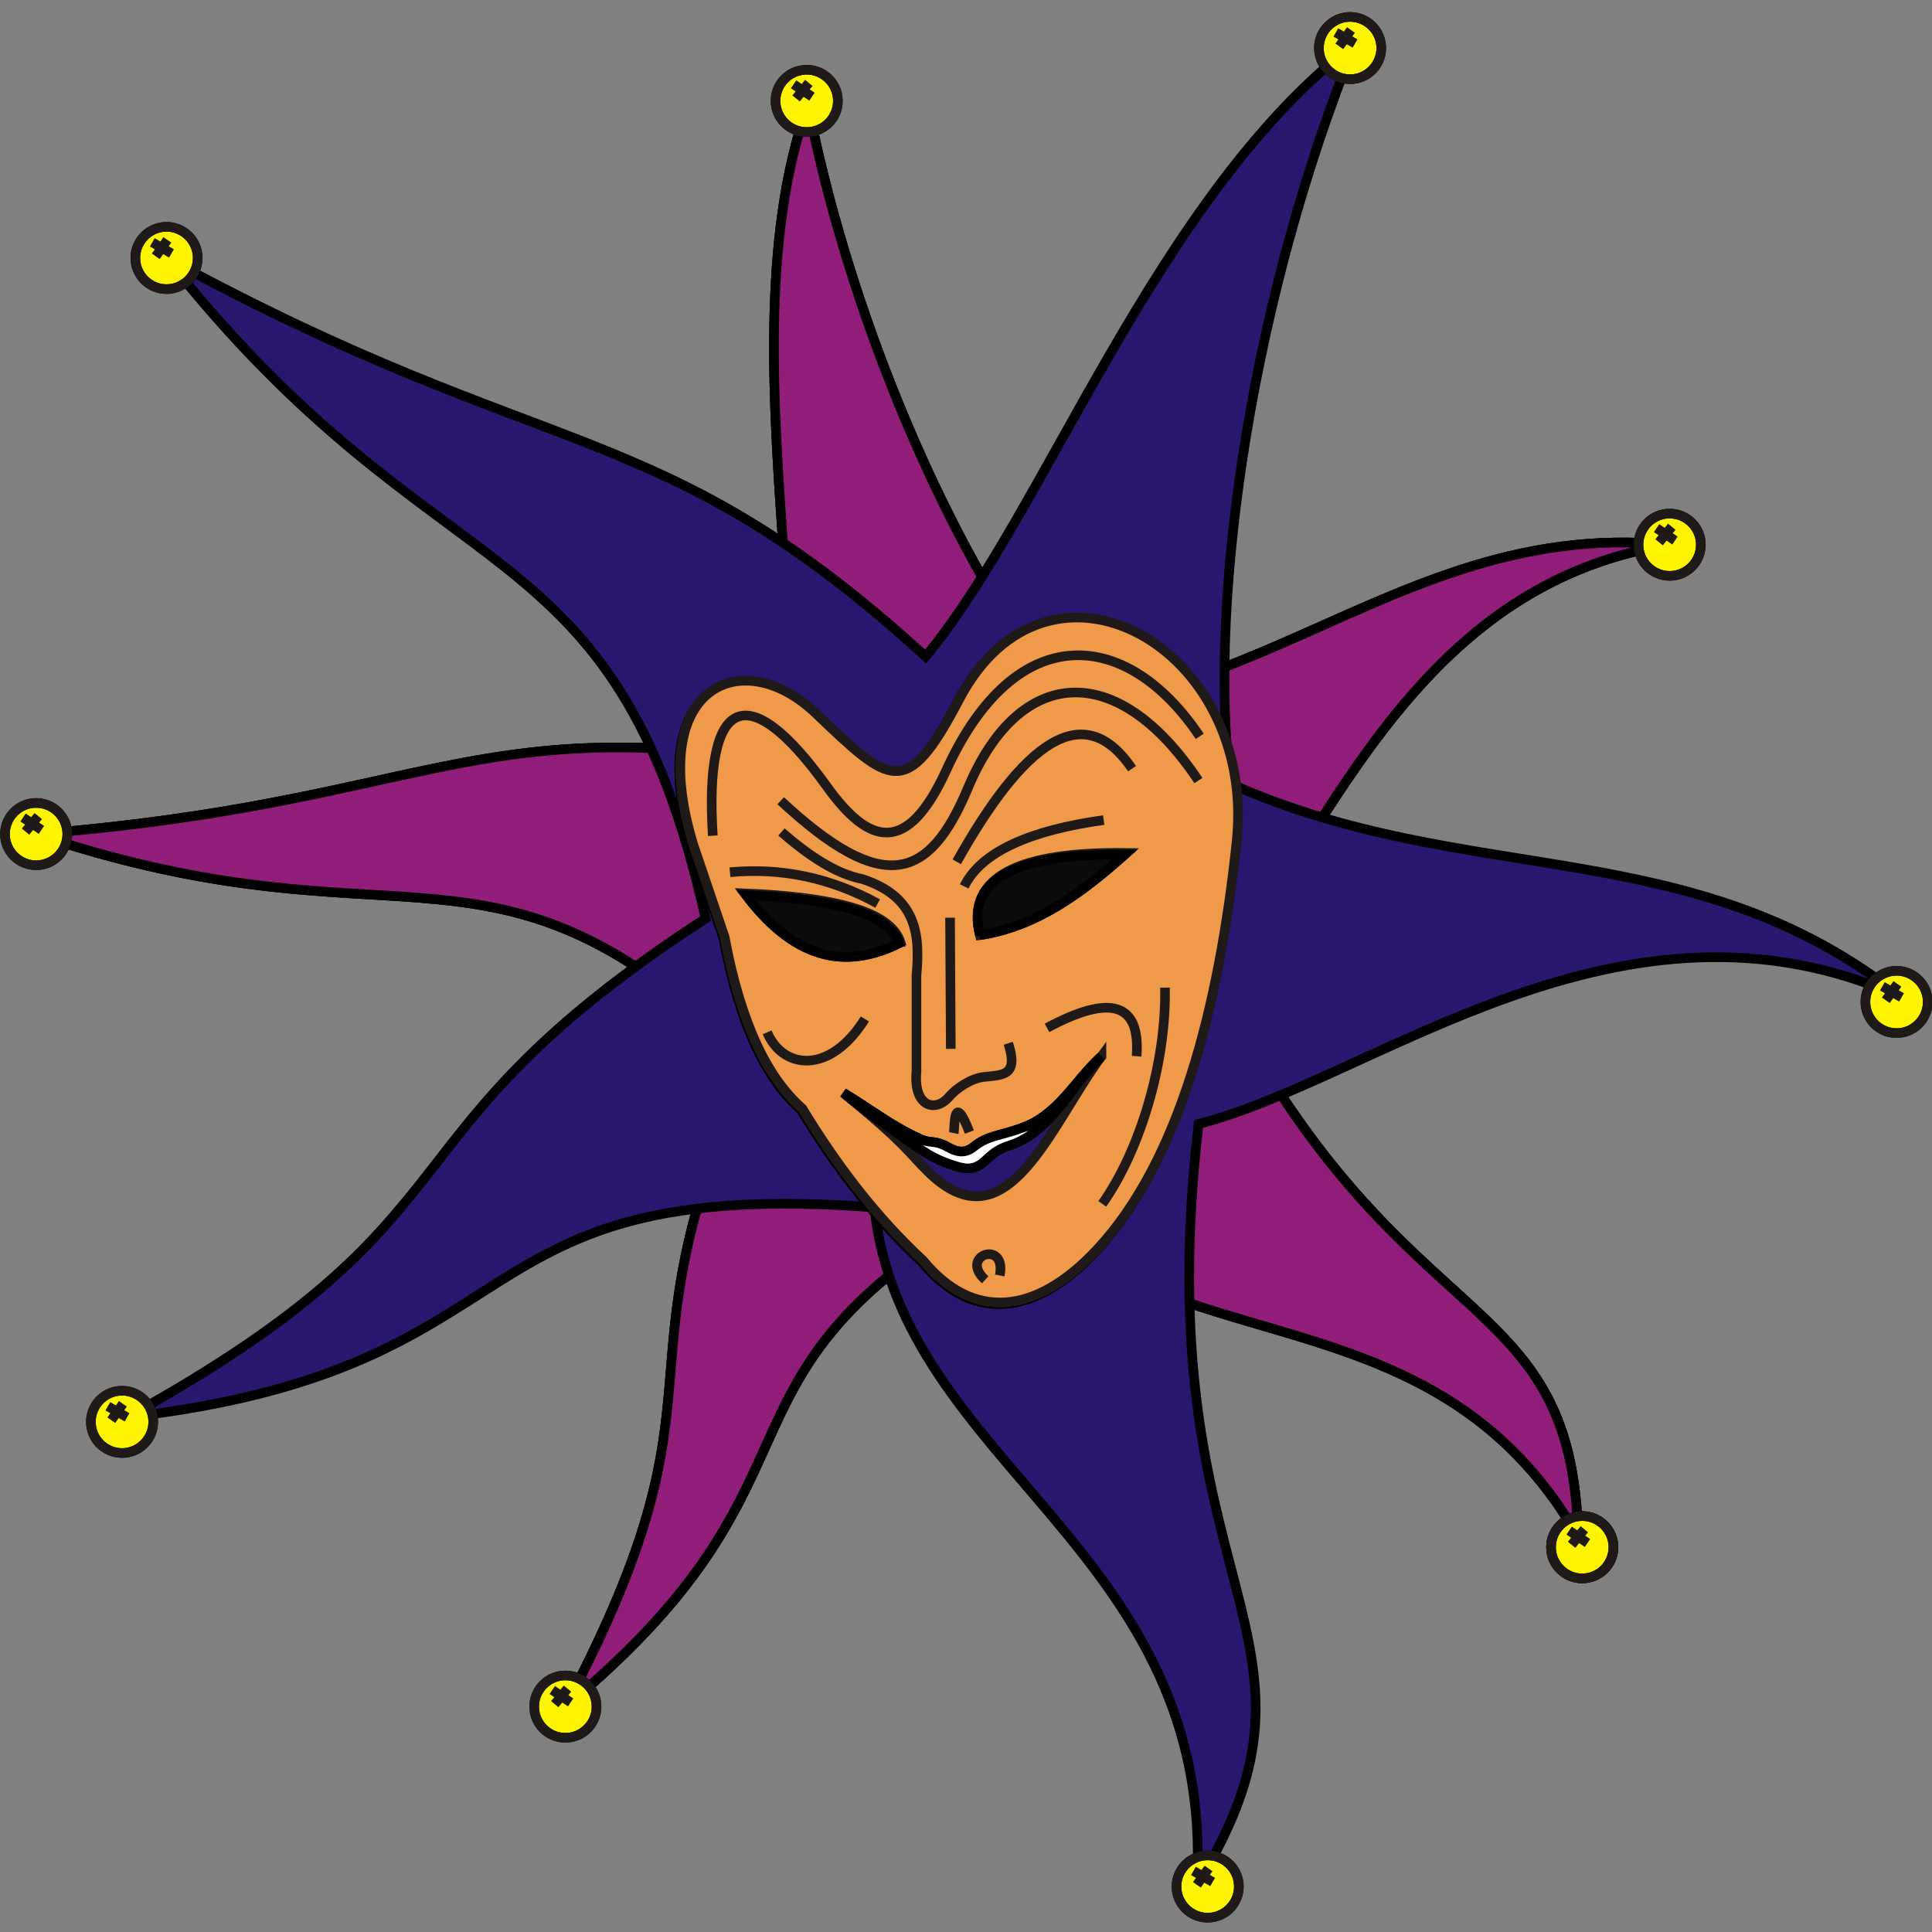 <?xml version="1.0" encoding="UTF-8" standalone="no"?>
<svg
  xmlns:dc="http://purl.org/dc/elements/1.1/"
  xmlns:cc="http://creativecommons.org/ns#"
  xmlns:rdf="http://www.w3.org/1999/02/22-rdf-syntax-ns#"
  xmlns:svg="http://www.w3.org/2000/svg"
  xmlns="http://www.w3.org/2000/svg"
  id="svg68"
  version="1.1"
  viewBox="0 0 135.467 135.467"
  style="clip-rule:evenodd;fill-rule:evenodd;image-rendering:optimizeQuality;shape-rendering:geometricPrecision;text-rendering:geometricPrecision"
  height="512"
  width="512"
  xml:space="preserve">
  <rect x="0" y="0" width="135.467" height="135.467" fill="#808080" stroke="none"/>
  <defs id="defs4">
    <style id="style2" type="text/css">
      <![CDATA[
        .str1 {stroke:#1F1A17;stroke-width:0.7}
        .str0 {stroke:black;stroke-width:0.7}
        .fil1 {fill:none}
        .fil7 {fill:#0A0B0C}
        .fil4 {fill:#28166F}
        .fil0 {fill:#6D609E}
        .fil2 {fill:#901E78}
        .fil5 {fill:#EF9A48}
        .fil3 {fill:#FFF500}
        .fil6 {fill:white}
      ]]>
    </style>
  </defs>
  <g transform="matrix(0.963,0,0,0.962,-28.541,-26.192)" id="Layer_x0020_1">
    <g id="_53817728">
      <g id="g9">
        <path
          style="fill:#6d609e;stroke:#000000;stroke-width:0.7"
          d="m 117.961,98.345 c 7.861,-8.575 13.841,-28.416 33.247,-31.416 -17.024,-1.63 -27.032,9.429 -43.487,12.036 -7.932,-9.431 -15.967,-27.294 -19.255,-44.084 -5.353,14.982 -0.14,36.13 -1.532,47.941 -22.931,-3.748 -26.652,2.973 -54.664,5.198 27.055,9.082 32.996,-1.96 52.057,16.565 -10.436,23.708 -0.861,23.073 -13.525,47.032 20.951,-17.417 8.6,-24.168 32.701,-37.438 10.576,12.96 30.332,6.382 41.046,25.056 -0.477,-18.922 -13.067,-13.829 -26.587,-40.89 z"
          class="fil0 str0"
          id="_53847936" />
        <path
          style="fill:none;stroke:#1f1a17;stroke-width:0.7"
          d="m 88.466,34.881 c 3.288,16.79 11.322,34.653 19.255,44.084 16.456,-2.607 26.463,-13.666 43.487,-12.036 -19.406,3 -25.387,22.841 -33.247,31.416 13.52,27.06 26.11,21.968 26.587,40.89 -10.714,-18.674 -30.469,-12.096 -41.046,-25.056 -24.101,13.27 -11.75,20.021 -32.701,37.438 12.664,-23.959 3.088,-23.324 13.525,-47.032 C 65.266,86.061 59.325,97.102 32.27,88.02 60.282,85.795 64.004,79.075 86.934,82.822 88.327,71.011 83.114,49.863 88.466,34.881 Z"
          class="fil1 str1"
          id="_53844712" />
      </g>
      <path
        style="fill:#901e78;stroke:#000000;stroke-width:0.7"
        d="m 84.327,104.585 c -0.67,1.523 -1.258,2.945 -1.774,4.279 -1.491,3.854 -2.387,6.979 -2.958,9.686 -2.309,10.958 0.71,15.088 -8.793,33.066 8.188,-6.806 11.289,-11.984 13.468,-16.558 0.801,-1.682 1.477,-3.282 2.236,-4.852 1.519,-3.143 3.367,-6.163 7.205,-9.47 0.917,-0.79 1.948,-1.597 3.115,-2.426 1.852,-1.315 4.047,-2.685 6.676,-4.132 1.217,1.492 2.556,2.724 3.989,3.767 2.719,1.978 5.776,3.27 8.98,4.342 9.779,3.272 20.936,4.502 28.076,16.947 -0.372,-14.748 -8.102,-14.908 -17.896,-27.073 -1.487,-1.848 -3.022,-3.972 -4.586,-6.466 -1.351,-2.154 -2.723,-4.584 -4.105,-7.351 1.784,-1.946 3.471,-4.472 5.24,-7.25 0.137,-0.215 0.275,-0.432 0.413,-0.65 5.935,-9.371 12.934,-21.249 27.594,-23.515 -11.262,-1.078 -19.453,3.396 -28.471,7.303 -2.576,1.116 -5.22,2.186 -8.022,3.067 -2.217,0.697 -4.534,1.276 -6.995,1.666 -1.132,-1.346 -2.266,-2.864 -3.389,-4.526 -0.292,-0.433 -0.584,-0.875 -0.874,-1.327 C 97.052,63.143 91.163,48.651 88.466,34.881 c -3.501,9.8 -2.482,22.238 -1.748,32.976 0.248,3.621 0.463,7.049 0.461,10.117 -8e-4,1.742 -0.072,3.368 -0.246,4.848 -1.367,-0.223 -2.666,-0.41 -3.906,-0.562 -1.605,-0.197 -3.112,-0.337 -4.539,-0.427 -15.959,-1.004 -22.039,4.266 -46.219,6.187 24.273,8.148 31.551,0.099 46.555,11.734 0.008,0.006 0.016,0.012 0.023,0.018 1.713,1.33 3.527,2.917 5.478,4.813 z"
        class="fil2 str0"
        id="_53839864" />
      <g id="g14">
        <path
          style="fill:#fff500;stroke:#000000;stroke-width:0.7"
          d="m 73.072,151.617 c 0,-1.253 -1.016,-2.27 -2.27,-2.27 -1.253,0 -2.27,1.016 -2.27,2.27 0,1.253 1.016,2.27 2.27,2.27 1.253,0 2.27,-1.016 2.27,-2.27 z"
          class="fil3 str0"
          id="_53838824" />
        <path
          style="fill:none;stroke:#1f1a17;stroke-width:0.7"
          d="m 70.802,149.347 c 1.253,0 2.27,1.016 2.27,2.27 0,1.253 -1.016,2.27 -2.27,2.27 -1.253,0 -2.27,-1.016 -2.27,-2.27 0,-1.253 1.016,-2.27 2.27,-2.27 z m -0.954,1.061 1.34,0.902 m -0.232,-1.005 -0.927,1.134"
          class="fil1 str1"
          id="_53832984" />
      </g>
      <g id="g18">
        <path
          style="fill:#fff500;stroke:#000000;stroke-width:0.7"
          d="m 147.112,139.999 c 0,-1.253 -1.016,-2.27 -2.27,-2.27 -1.253,0 -2.27,1.016 -2.27,2.27 0,1.253 1.016,2.27 2.27,2.27 1.253,0 2.27,-1.016 2.27,-2.27 z"
          class="fil3 str0"
          id="_53831808" />
        <path
          style="fill:none;stroke:#1f1a17;stroke-width:0.7"
          d="m 144.842,137.729 c 1.253,0 2.27,1.016 2.27,2.27 0,1.253 -1.016,2.27 -2.27,2.27 -1.253,0 -2.27,-1.016 -2.27,-2.27 0,-1.253 1.016,-2.27 2.27,-2.27 z m -0.954,1.061 1.34,0.902 m -0.232,-1.005 -0.927,1.134"
          class="fil1 str1"
          id="_53830080" />
      </g>
      <g id="g22">
        <path
          style="fill:#fff500;stroke:#000000;stroke-width:0.7"
          d="m 34.539,88.02 c 0,-1.253 -1.016,-2.27 -2.27,-2.27 -1.253,0 -2.27,1.016 -2.27,2.27 0,1.253 1.016,2.27 2.27,2.27 1.253,0 2.27,-1.016 2.27,-2.27 z"
          class="fil3 str0"
          id="_53828904" />
        <path
          style="fill:none;stroke:#1f1a17;stroke-width:0.7"
          d="m 32.27,85.751 c 1.253,0 2.27,1.016 2.27,2.27 0,1.253 -1.016,2.27 -2.27,2.27 C 31.016,90.29 30,89.274 30,88.02 c 0,-1.253 1.016,-2.27 2.27,-2.27 z m -0.954,1.061 1.34,0.902 m -0.232,-1.005 -0.927,1.134"
          class="fil1 str1"
          id="_53827176" />
      </g>
      <g id="g26">
        <path
          style="fill:#fff500;stroke:#000000;stroke-width:0.7"
          d="m 153.478,66.929 c 0,-1.253 -1.016,-2.27 -2.27,-2.27 -1.253,0 -2.27,1.016 -2.27,2.27 0,1.253 1.016,2.27 2.27,2.27 1.253,0 2.27,-1.016 2.27,-2.27 z"
          class="fil3 str0"
          id="_53826000" />
        <path
          style="fill:none;stroke:#1f1a17;stroke-width:0.7"
          d="m 151.209,64.66 c 1.253,0 2.27,1.016 2.27,2.27 0,1.253 -1.016,2.27 -2.27,2.27 -1.253,0 -2.27,-1.016 -2.27,-2.27 0,-1.253 1.016,-2.27 2.27,-2.27 z m -0.954,1.061 1.34,0.902 m -0.232,-1.005 -0.927,1.134"
          class="fil1 str1"
          id="_53824136" />
      </g>
      <g id="g30">
        <path
          style="fill:#fff500;stroke:#000000;stroke-width:0.7"
          d="m 90.645,34.58 c 0,-1.253 -1.016,-2.27 -2.27,-2.27 -1.253,0 -2.27,1.016 -2.27,2.27 0,1.253 1.016,2.27 2.27,2.27 1.253,0 2.27,-1.016 2.27,-2.27 z"
          class="fil3 str0"
          id="_53822960" />
        <path
          style="fill:none;stroke:#1f1a17;stroke-width:0.7"
          d="m 88.375,32.31 c 1.253,0 2.27,1.016 2.27,2.27 0,1.253 -1.016,2.27 -2.27,2.27 -1.253,0 -2.27,-1.016 -2.27,-2.27 0,-1.253 1.016,-2.27 2.27,-2.27 z m -0.954,1.061 1.34,0.902 m -0.232,-1.005 -0.927,1.134"
          class="fil1 str1"
          id="_53821200" />
      </g>
      <g id="g34">
        <path
          style="fill:#fff500;stroke:#000000;stroke-width:0.7"
          d="m 147.112,139.999 c 0,-1.253 -1.016,-2.27 -2.27,-2.27 -1.253,0 -2.27,1.016 -2.27,2.27 0,1.253 1.016,2.27 2.27,2.27 1.253,0 2.27,-1.016 2.27,-2.27 z"
          class="fil3 str0"
          id="_53820024" />
        <path
          style="fill:none;stroke:#1f1a17;stroke-width:0.7"
          d="m 144.842,137.729 c 1.253,0 2.27,1.016 2.27,2.27 0,1.253 -1.016,2.27 -2.27,2.27 -1.253,0 -2.27,-1.016 -2.27,-2.27 0,-1.253 1.016,-2.27 2.27,-2.27 z m -0.954,1.061 1.34,0.902 m -0.232,-1.005 -0.927,1.134"
          class="fil1 str1"
          id="_53818600" />
      </g>
    </g>
    <g id="_53055312">
      <path
        style="fill:#28166f;stroke:#000000;stroke-width:0.7"
        d="M 97.029,75.078 C 77.532,57.25 69.811,61.333 41.762,46.029 c 20.105,25.471 32.627,18.656 39.25,48.143 -24.678,16.076 -15.169,21.427 -42.124,36.357 30.775,-3.549 23.217,-17.656 54.41,-15.299 2.008,18.914 24.903,24.939 23.488,49.377 11.314,-18.308 -3.838,-21.291 0.122,-55.457 12.815,-3.273 30.848,-18.441 51.185,-9.227 C 152.903,87.784 136.499,92.087 119.214,84.335 117.529,70.424 120.99,48.424 128.303,30.397 113.89,41.329 105.7,64.701 97.029,75.078 Z"
        class="fil4 str0"
        id="_53815792" />
      <g id="g40">
        <path
          style="fill:#fff500;stroke:#000000;stroke-width:0.7"
          d="m 40.789,130.703 c -0.088,-1.25 -1.173,-2.193 -2.423,-2.105 -1.25,0.088 -2.193,1.173 -2.105,2.423 0.088,1.25 1.173,2.193 2.423,2.105 1.25,-0.088 2.193,-1.173 2.105,-2.423 z"
          class="fil3 str0"
          id="_53814736" />
        <path
          style="fill:none;stroke:#1f1a17;stroke-width:0.7"
          d="m 38.366,128.598 c 1.25,-0.088 2.335,0.855 2.423,2.105 0.088,1.25 -0.855,2.336 -2.105,2.423 -1.25,0.088 -2.336,-0.855 -2.423,-2.105 -0.088,-1.25 0.855,-2.335 2.105,-2.423 z m -0.877,1.126 1.4,0.806 m -0.302,-0.986 -0.846,1.196"
          class="fil1 str1"
          id="_53812976" />
      </g>
      <g
      id="g44">
        <path
          style="fill:#fff500;stroke:#000000;stroke-width:0.7"
          d="m 169.995,100.097 c -0.088,-1.25 -1.173,-2.193 -2.423,-2.105 -1.25,0.088 -2.193,1.173 -2.105,2.423 0.088,1.25 1.173,2.193 2.423,2.105 1.25,-0.088 2.193,-1.173 2.105,-2.423 z"
          class="fil3 str0"
          id="_53812064" />
        <path
          style="fill:none;stroke:#1f1a17;stroke-width:0.7"
          d="m 167.571,97.992 c 1.25,-0.088 2.336,0.855 2.423,2.105 0.088,1.25 -0.855,2.336 -2.105,2.423 -1.25,0.088 -2.335,-0.855 -2.423,-2.105 -0.088,-1.25 0.855,-2.335 2.105,-2.423 z m -0.877,1.126 1.4,0.806 m -0.302,-0.986 -0.846,1.196"
          class="fil1 str1"
          id="_53810336" />
      </g>
      <g id="g48">
        <path
          style="fill:#fff500;stroke:#000000;stroke-width:0.7"
          d="m 130.203,30.571 c -0.088,-1.25 -1.173,-2.193 -2.423,-2.105 -1.25,0.088 -2.193,1.173 -2.105,2.423 0.088,1.25 1.173,2.193 2.423,2.105 1.25,-0.088 2.193,-1.173 2.105,-2.423 z"
          class="fil3 str0"
          id="_53809288" />
        <path
          style="fill:none;stroke:#1f1a17;stroke-width:0.7"
          d="m 127.78,28.466 c 1.25,-0.088 2.336,0.855 2.423,2.105 0.088,1.25 -0.855,2.336 -2.105,2.423 -1.25,0.088 -2.335,-0.855 -2.423,-2.105 -0.088,-1.25 0.855,-2.335 2.105,-2.423 z m -0.877,1.126 1.4,0.806 m -0.302,-0.986 -0.846,1.196"
          class="fil1 str1"
          id="_53807560" />
      </g>
      <g id="g52">
        <path
          style="fill:#fff500;stroke:#000000;stroke-width:0.7"
          d="m 44.027,45.87 c -0.088,-1.25 -1.173,-2.193 -2.423,-2.105 -1.25,0.088 -2.193,1.173 -2.105,2.423 0.088,1.25 1.173,2.193 2.423,2.105 1.25,-0.088 2.193,-1.173 2.105,-2.423 z"
          class="fil3 str0"
          id="_53806648" />
        <path
          style="fill:none;stroke:#1f1a17;stroke-width:0.7"
          d="m 41.603,43.765 c 1.25,-0.088 2.335,0.855 2.423,2.105 0.088,1.25 -0.855,2.336 -2.105,2.423 -1.25,0.088 -2.336,-0.855 -2.423,-2.105 -0.088,-1.25 0.855,-2.335 2.105,-2.423 z m -0.877,1.126 1.4,0.806 m -0.302,-0.986 -0.846,1.196"
          class="fil1 str1"
          id="_53804888" />
      </g>
      <g id="g56">
        <path
          style="fill:#fff500;stroke:#000000;stroke-width:0.7"
          d="m 119.835,164.572 c -0.088,-1.25 -1.173,-2.193 -2.423,-2.105 -1.25,0.088 -2.193,1.173 -2.105,2.423 0.088,1.25 1.173,2.193 2.423,2.105 1.25,-0.088 2.193,-1.173 2.105,-2.423 z"
          class="fil3 str0"
          id="_53803464" />
        <path
          style="fill:none;stroke:#1f1a17;stroke-width:0.7"
          d="m 117.411,162.466 c 1.25,-0.088 2.336,0.855 2.423,2.105 0.088,1.25 -0.855,2.336 -2.105,2.423 -1.25,0.088 -2.335,-0.855 -2.423,-2.105 -0.088,-1.25 0.855,-2.335 2.105,-2.423 z m -0.877,1.126 1.4,0.806 m -0.302,-0.986 -0.846,1.196"
          class="fil1 str1"
          id="_53054288" />
      </g>
    </g>
    <g id="_53793656">
      <g id="g61">
        <path
          style="fill:#ef9a48;stroke:#000000;stroke-width:0.7"
          d="m 80.036,88.898 2.283,6.74 c 1.191,6.398 3.157,10.303 5.652,12.501 2.531,4.167 5.404,7.935 8.805,11.088 3.567,4.34 8.152,4.07 12.718,-0.87 5.899,-6.382 8.818,-17.437 10.109,-29.676 1.498,-14.197 -13.735,-22.738 -20.219,-10.327 -3.857,7.384 -5.009,6.156 -10.435,0.978 -5.326,-5.082 -12.435,-2.027 -8.914,9.566 z m 3.748,3.565 c 6.232,0.261 10.617,1.226 11.352,3.585 -4.624,2.356 -8.247,0.569 -11.352,-3.585 z m 14.765,18.481 c 0.781,0.443 1.33,0.456 1.899,0 1.056,-0.846 1.838,-0.774 3.526,-1.383 2.675,-0.966 3.858,-3.48 5.788,-5.22 -3.731,5.031 -6.891,14.073 -12.633,8.4 -1.44,-1.423 -1.476,-1.858 -5.628,-5.299 -0.17,-0.141 -0.348,-0.287 -0.532,-0.439 1.912,1.142 3.607,2.501 5.737,3.426 0.609,0.248 0.98,0.025 1.844,0.515 z m 2.36,-15.433 c -1.06,-4.309 2.922,-6.097 10.686,-5.994 -3.194,2.876 -6.55,5.365 -10.686,5.994 z"
          class="fil5 str0"
          id="_53055080" />
        <path
          style="fill:#ef9a48;stroke:#1f1a17;stroke-width:0.7"
          d="m 95.212,95.925 c -0.735,-2.359 -5.12,-3.324 -11.352,-3.585 3.105,4.154 6.728,5.941 11.352,3.585 z m 16.459,-6.531 c -7.764,-0.103 -11.746,1.685 -10.686,5.994 4.136,-0.628 7.492,-3.118 10.686,-5.994 z M 86.536,87.869 c 1.955,1.691 3.911,3.035 5.866,3.422 3.977,1.281 4.236,4.038 3.965,7.007 0,2.336 0,4.671 0,7.007 -0.241,2.626 1.394,3.015 2.363,1.873 0.524,-0.618 1.612,-1.356 2.536,-1.455 1.421,-0.152 2.55,-0.089 1.782,-2.455 m -4.182,0.407 c -0.018,-3.187 -0.036,-6.373 -0.054,-9.56 m 1.032,-2.281 C 101.093,89.268 104.752,87.728 110,87 m -16.458,6.083 c -3.418,-1.873 -7.003,-2.633 -10.755,-2.281 m 3.693,-5.214 c 7.457,6.937 10.801,5.847 13.633,-0.923 3.719,-8.889 10.827,-9.487 16.784,-0.543 m -7.061,20.097 c -3.731,5.031 -6.891,14.073 -12.633,8.4 -1.499,-1.481 -1.477,-1.892 -6.161,-5.738 1.912,1.142 3.607,2.501 5.737,3.426 0.609,0.248 0.98,0.025 1.844,0.515 0.781,0.443 1.33,0.456 1.899,0 1.056,-0.846 1.838,-0.774 3.526,-1.383 2.675,-0.966 3.858,-3.48 5.788,-5.22 z m -18.261,3.101 c 1.704,1.281 3.399,2.578 5.177,3.747 0.587,0.392 1.286,0.769 2.143,1.05 0.892,0.309 1.614,0.483 2.387,-0.21 0.489,-0.439 0.827,-0.801 1.627,-1.112 3.298,-0.945 4.618,-4.384 6.927,-6.576 M 80.112,88.776 c -3.521,-11.593 3.587,-14.648 8.914,-9.566 5.426,5.178 6.578,6.406 10.435,-0.978 6.484,-12.412 21.717,-3.87 20.219,10.327 -1.292,12.239 -4.21,23.294 -10.109,29.676 -4.566,4.94 -9.151,5.21 -12.718,0.87 -3.401,-3.153 -6.274,-6.921 -8.805,-11.088 -2.495,-2.198 -4.461,-6.103 -5.652,-12.501 z m 18.97,21.037 c 0.076,-0.36 -0.054,-3.173 1.141,-0.072 m 1.148,10.765 c -1.957,-1.769 1.585,-2.977 1.06,-0.314 m 12.03,-20.98 c 0.109,5.399 -1.775,11.812 -4.566,15.762 m -4.022,-12.827 c 4.638,-2.5 6.812,-1.812 6.522,2.065 m -26.903,-1.739 c 1.16,2.716 4.583,3.096 7.12,-0.978 M 81.538,88.141 c -0.634,-10.085 2.475,-11.72 8.31,-3.585 3.073,4.284 5.837,5.059 8.691,-1.195 5.078,-11.127 13.189,-10.344 18.453,-2.464 m -17.692,9.145 c 4.856,-8.673 9.212,-12.022 12.764,-6.789"
          class="fil5 str1"
          id="_53798880" />
      </g>
      <path
        style="fill:#ffffff;stroke:#000000;stroke-width:0.7"
        d="m 104.049,109.438 c -1.688,0.61 -2.47,0.538 -3.526,1.383 -0.569,0.456 -1.118,0.443 -1.899,1e-4 -0.865,-0.491 -1.235,-0.267 -1.844,-0.515 -2.129,-0.925 -3.825,-2.285 -5.737,-3.427 0.185,0.152 0.362,0.298 0.532,0.439 0.002,10e-4 0.003,0.002 0.005,0.004 0.169,0.127 0.338,0.255 0.507,0.382 1.532,1.154 3.065,2.309 4.665,3.361 0.587,0.392 1.286,0.769 2.143,1.05 0.892,0.31 1.614,0.483 2.387,-0.21 0.489,-0.439 0.827,-0.801 1.627,-1.112 2.924,-0.838 4.293,-3.636 6.175,-5.787 0.241,-0.275 0.49,-0.54 0.752,-0.789 -1.929,1.74 -3.112,4.254 -5.788,5.22 z"
        class="fil6 str0"
        id="_53796960" />
      <path
        style="fill:#0a0b0c;stroke:#000000;stroke-width:0.7"
        d="m 100.984,95.389 c 4.078,-0.62 7.397,-3.048 10.55,-5.872 -5.397,-0.065 -8.956,0.789 -10.25,2.776 -0.494,0.835 -0.604,1.863 -0.3,3.096 z"
        class="fil7 str0"
        id="_53795624" />
      <path
        style="fill:#0a0b0c;stroke:#000000;stroke-width:0.7"
        d="m 95.112,95.976 c -0.793,-2.285 -5.078,-3.237 -11.154,-3.506 3.061,4.031 6.626,5.761 11.154,3.506 z"
        class="fil7 str0"
        id="_53793680" />
    </g>
  </g>
</svg>
